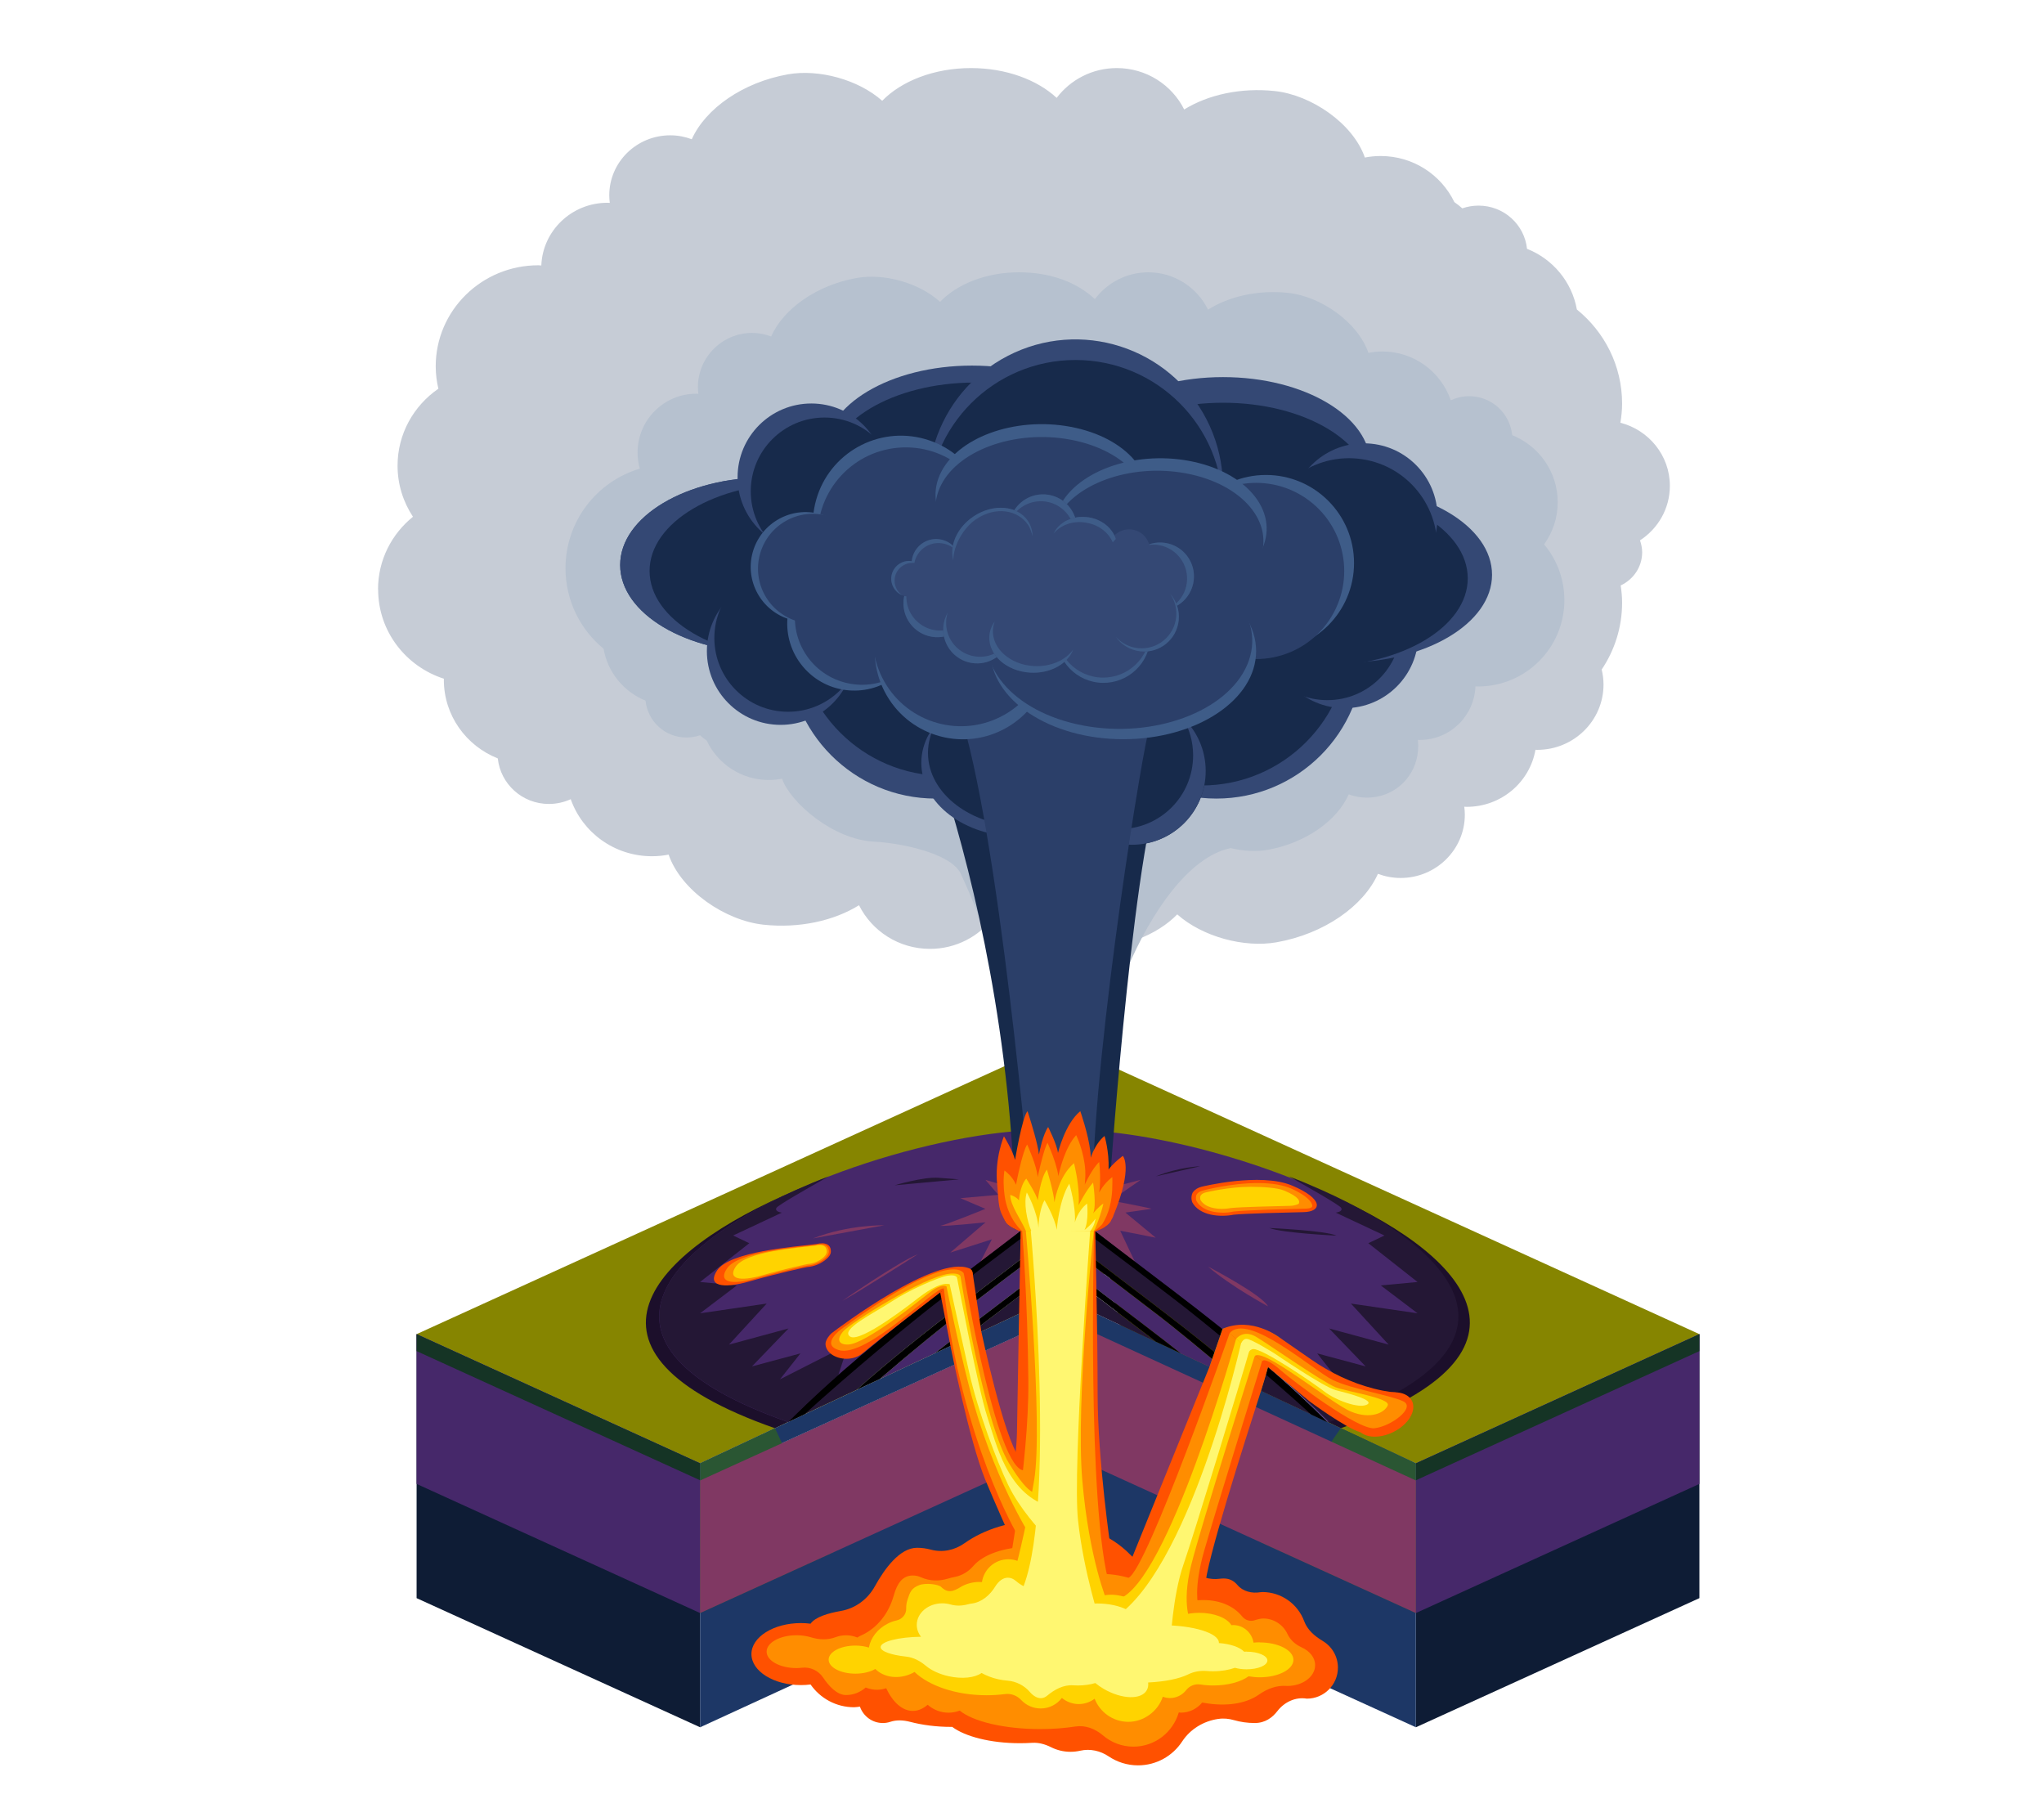 <?xml version="1.0" encoding="UTF-8"?>
<svg id="Layer_2" data-name="Layer 2" xmlns="http://www.w3.org/2000/svg" viewBox="0 0 540 480">
  <defs>
    <style>
      .cls-1 {
        fill: #7d8caa;
      }

      .cls-1, .cls-2, .cls-3, .cls-4, .cls-5, .cls-6, .cls-7, .cls-8, .cls-9, .cls-10, .cls-11, .cls-12, .cls-13, .cls-14, .cls-15, .cls-16, .cls-17, .cls-18, .cls-19, .cls-20, .cls-21, .cls-22, .cls-23 {
        stroke-width: 0px;
      }

      .cls-2 {
        fill: #2b3f69;
      }

      .cls-3 {
        fill: #ff8d00;
      }

      .cls-4 {
        fill: #ff5100;
      }

      .cls-5 {
        fill: #803863;
      }

      .cls-6 {
        fill: #868500;
      }

      .cls-8 {
        fill: #1d3766;
      }

      .cls-9 {
        fill: #46286a;
      }

      .cls-10 {
        fill: none;
      }

      .cls-11 {
        fill: #1c0f2b;
      }

      .cls-12 {
        fill: #fff771;
      }

      .cls-13 {
        fill: #172a4b;
      }

      .cls-14 {
        fill: #3e5c88;
      }

      .cls-15 {
        fill: #153425;
      }

      .cls-16 {
        fill: #344874;
      }

      .cls-17 {
        fill: #241735;
      }

      .cls-18 {
        fill: #2a5633;
      }

      .cls-19 {
        fill: #0e1c35;
      }

      .cls-20 {
        fill: #b6c1cf;
      }

      .cls-21 {
        fill: #00aa74;
      }

      .cls-22 {
        fill: #c6ccd6;
      }

      .cls-23 {
        fill: #ffd300;
      }
    </style>
  </defs>
  <g id="Layer_2-2" data-name="Layer 2">
    <g>
      <g>
        <polygon class="cls-6" points="279.5 275.19 110.06 352.41 184.96 386.53 292.87 335.94 296.14 350.85 374.06 386.53 448.96 352.41 279.5 275.19"/>
        <path class="cls-11" d="M356.36,373.58c-1.78.69-3.55,1.35-5.56,2.04-18.73-18.76-40.51-34.16-61.46-50.35.13-.03.28-.09.41-.13,6.29-2.57,3.73-4.82-.41-6.42-6.29-2.44-13.4-2.44-19.7,0-.88.34-1.66.69-2.32,1.1h-.03c-.38.09-.75.22-1.13.38-4.13,1.6-6.7,3.85-.38,6.42.13.03.25.09.38.13-20.35,15.72-39.49,30.78-57.87,48.82l-.16.06-3.41,1.63c-57.75-20.29-32.63-46.75,5.54-62.85.16-.09.34-.16.5-.22,18.41-7.7,39.77-13,56.3-14.06,1.88-.13,16-.13,17.88,0,49.16,3.1,140.6,43.56,71.4,73.47Z"/>
        <path class="cls-11" d="M202.59,373.58c1.78.69,3.66,1.41,5.67,2.1,18.73-18.76,40.4-34.23,61.35-50.42-.13-.03-.28-.09-.41-.13-6.29-2.57-3.73-4.82.41-6.42,6.29-2.44,13.4-2.44,19.7,0,.88.34,1.66.69,2.32,1.1h.03c.38.09.75.22,1.13.38,4.13,1.6,6.7,3.85.38,6.42-.13.03-.25.09-.38.13,20.35,15.72,39.49,30.78,57.87,48.82l.16.06,3.41,1.63c57.75-20.29,32.63-46.75-5.54-62.85-.16-.09-.34-.16-.5-.22-18.41-7.7-39.77-13-56.3-14.06-1.88-.13-16-.13-17.88,0-49.16,3.1-140.6,43.56-71.4,73.47Z"/>
        <path class="cls-9" d="M356.3,373.55c-1.78.69-3.57,1.35-5.57,2.04-15.56-15.59-33.29-28.56-50.79-42.06-2.47-1.91-4.95-3.82-7.39-5.76-1.1-.81-2.19-1.69-3.26-2.54.13-.03.28-.09.41-.13,2.19-.88,3.29-1.75,3.63-2.54.13-.25.16-.5.13-.75v-.03c-.16-1.19-1.94-2.22-4.16-3.1-6.29-2.44-13.4-2.44-19.7,0-.88.34-1.66.69-2.32,1.1h-.03c-1.06.63-1.75,1.32-1.85,2.07,0,.06,0,.16.03.25,0,.19.06.41.19.63l.03.03c.44.72,1.57,1.5,3.57,2.35.13.03.25.09.38.13-.78.59-1.57,1.22-2.35,1.82-2.72,2.1-5.48,4.2-8.24,6.29-12.75,9.71-25.52,19.42-37.55,29.94-4.54,3.98-8.96,8.08-13.21,12.37-.06-.03-.09-.03-.16-.06-55.74-19.67-33.95-45.06,2.13-61.22.16-.09.34-.16.5-.22,2.66-1.19,5.42-2.35,8.24-3.41,17.25-6.67,36.42-11.15,51.54-12.12,1.88-.13,16-.13,17.88,0,49.95,3.16,143.52,44.87,67.92,74.94Z"/>
        <path class="cls-5" d="M222.51,343.62s14.8-10.27,19.96-12.32c0,0-15.58,9.98-19.96,12.32Z"/>
        <path class="cls-17" d="M236.33,313.09s7.54-2.27,11.63-1.98c4.09.28,5.38.42,5.38.42l-17.01,1.56Z"/>
        <path class="cls-5" d="M214.79,327.12l18.83-3.47s-9.48-.21-18.83,3.47Z"/>
        <path class="cls-5" d="M319.16,334.57s14.15,7.35,15.83,10.49c0,0-9.69-5.17-15.83-10.49Z"/>
        <path class="cls-17" d="M335.32,324.37s14.99.67,17.77,2.02c0,0-14.15-.67-17.77-2.02Z"/>
        <path class="cls-17" d="M305.35,310.73l11.73-2.67s-5.5.17-11.73,2.67Z"/>
        <path class="cls-5" d="M295.95,325.1l3.98,8.42c-2.47-1.91-4.95-3.82-7.39-5.76-1.1-.81-2.19-1.69-3.26-2.54.13-.03.28-.09.41-.13,2.19-.88,3.29-1.75,3.63-2.54.13-.25.16-.5.13-.75v-.03c-.16-1.19-1.94-2.22-4.16-3.1-6.29-2.44-13.4-2.44-19.7,0-.88.34-1.66.69-2.32,1.1h-.03c-1.06.63-1.75,1.32-1.85,2.07,0,.06,0,.16.03.25,0,.19.06.41.19.63l.03.03c.44.72,1.57,1.5,3.57,2.35.13.03.25.09.38.13-.78.59-1.57,1.22-2.35,1.82-2.72,2.1-5.48,4.2-8.24,6.29l3.04-5.98-10.99,3.51,9.31-7.99s-11.1,1.13-12.01.91c1,0,11.99-4.48,11.99-4.48l-6.61-2.82,10.02-.88-3.41-3.95,9.3,2.72,3.16-6.11,6.39,5.2,8.58-6.23.85,7.7,12.74-3.29-7.86,5.45s10.74,2.07,10.74,2.19c-.41.09-6.92,1-6.92,1l8.02,6.64-9.39-1.85Z"/>
        <path class="cls-17" d="M224.12,355.16l-2.66,8.11c-4.54,3.98-8.96,8.08-13.21,12.37-.06-.03-.09-.03-.16-.06-55.74-19.67-33.95-45.06,2.13-61.22.16-.09.34-.16.5-.22,2.66-1.19,5.42-2.35,8.24-3.41-5.76,3.23-13.5,7.67-13.84,8.33-.53,1.03,1.44,1.25,1.44,1.25l-12.87,6.04,4.26,2.04-13,10.24,9.71.91-9.71,7.36,17.6-2.57-9.96,10.84,15.72-4.26-9.65,10.02,12.81-3.44-5.42,6.86,18.07-9.18Z"/>
        <path class="cls-17" d="M335.32,355.16l2.66,8.11c4.54,3.98,8.96,8.08,13.22,12.37.06-.03.09-.03.16-.06,55.74-19.67,33.95-45.06-2.13-61.22-.16-.09-.34-.16-.5-.22-2.66-1.19-5.42-2.35-8.24-3.41,5.76,3.23,13.5,7.67,13.84,8.33.53,1.03-1.44,1.25-1.44,1.25l12.87,6.04-4.26,2.04,13,10.24-9.71.91,9.71,7.36-17.6-2.57,9.96,10.84-15.72-4.26,9.65,10.02-12.81-3.44,5.42,6.86-18.07-9.18Z"/>
        <path class="cls-22" d="M99.9,155.72c0,11.01,7.29,20.32,17.37,23.56,0,.1-.01.2-.01.3,0,9.41,5.9,17.44,14.25,20.75.71,6.74,6.44,12.03,13.5,12.03,2.05,0,4.02-.46,5.75-1.25,0,0,.01,0,.02-.01,3.08,8.77,11.52,15.07,21.47,15.07,1.5,0,2.97-.15,4.39-.43,3.29,9.51,14.93,17.42,25.06,18.51,9.48,1.02,18.65-1.04,25.24-5.14,3.41,6.82,10.51,11.53,18.75,11.53,6.86,0,12.93-3.27,16.75-8.3,5.43,5.03,14.08,8.3,23.85,8.3,10.3,0,19.37-3.62,24.72-9.11,6.72,5.95,17.71,8.87,26.24,7.37,12.52-2.21,22.95-9.53,26.78-18.08,1.87.69,3.88,1.09,5.99,1.09,9.37,0,16.97-7.49,16.97-16.72,0-.71-.06-1.41-.15-2.1.22,0,.44.03.66.03,9.11,0,16.66-6.52,18.15-15.07.15,0,.31.02.46.02,9.68,0,17.52-7.73,17.52-17.26,0-1.36-.18-2.68-.48-3.96,3.4-5.07,5.39-11.13,5.39-17.66,0-1.55-.15-3.06-.37-4.55,3.34-1.56,5.67-4.88,5.67-8.76,0-1.11-.23-2.15-.57-3.15,4.75-3.09,7.89-8.38,7.89-14.4,0-8.01-5.55-14.73-13.07-16.67.27-1.65.45-3.33.45-5.05,0-10.02-4.66-18.96-11.95-24.86-1.3-7.31-6.36-13.33-13.17-16.03-.67-6.4-6.11-11.41-12.81-11.41-1.5,0-2.95.26-4.29.72-.66-.59-1.36-1.14-2.09-1.64-3.46-7.19-10.86-12.18-19.48-12.18-1.43,0-2.82.14-4.17.4-3.13-9.03-14.17-16.53-23.78-17.56-9-.97-17.7.99-23.95,4.87-3.23-6.47-9.98-10.94-17.8-10.94-6.51,0-12.27,3.1-15.89,7.87-5.15-4.77-13.36-7.87-22.63-7.87-9.77,0-18.38,3.43-23.46,8.64-6.38-5.65-16.8-8.42-24.9-6.99-11.88,2.1-21.78,9.05-25.41,17.15-1.77-.66-3.68-1.04-5.69-1.04-8.9,0-16.11,7.1-16.11,15.86,0,.68.06,1.34.14,1.99-.21,0-.42-.03-.63-.03-9.43,0-17.1,7.36-17.46,16.56-.26,0-.52-.05-.79-.05-14.97,0-27.11,11.95-27.11,26.7,0,2.03.26,4,.7,5.91-6.51,4.48-10.78,11.91-10.78,20.33,0,4.98,1.51,9.61,4.07,13.49-5.64,4.55-9.23,11.45-9.23,19.18Z"/>
        <path class="cls-20" d="M413.29,158.5c0,12.62-10.21,22.83-22.83,22.83-.22,0-.44-.03-.66-.03-.31,7.86-6.76,14.15-14.69,14.15-.19,0-.38,0-.53-.03.06.55.09,1.1.09,1.68.02,6.59-4.56,12.22-11.05,13.37-2.64.47-5.07.18-7.3-.65-3.04,6.92-11.37,12.87-21.39,14.66-3.07.53-6.51.34-9.86-.47,0,0,0,.03-.03.03-21.95,4.63-40.01,58.87-31.94,64.41-10.54,14.46-21.47,6.12-20.65-4.05-5.18-20.04-13.11-41.7-18.58-53.53-2.63-5.69-16.63-8.25-22.89-8.55-11.07-.53-22.29-10.53-24.37-16.63-1.13.22-2.32.34-3.51.34-7.26,0-13.5-4.26-16.41-10.43-.63-.41-1.19-.88-1.75-1.38-1.13.38-2.35.59-3.6.59-5.67,0-10.24-4.29-10.8-9.74-5.73-2.32-9.99-7.45-11.09-13.72-6.14-5.04-10.05-12.68-10.05-21.26,0-12.43,8.27-22.92,19.63-26.3-.38-1.35-.59-2.79-.59-4.26,0-8.58,6.95-15.53,15.5-15.53.19,0,.38.03.56.03-.06-.59-.12-1.19-.12-1.78,0-7.89,6.42-14.31,14.31-14.31,1.78,0,3.48.34,5.04.94,3.23-7.3,11.99-13.56,22.55-15.44,7.17-1.32,16.44,1.19,22.08,6.29,4.51-4.7,12.15-7.8,20.82-7.8s15.5,2.79,20.07,7.08c3.23-4.29,8.33-7.08,14.12-7.08,6.92,0,12.9,4.01,15.78,9.86,5.54-3.51,13.28-5.29,21.26-4.42,8.52.94,18.32,7.7,21.11,15.85,1.19-.25,2.41-.38,3.7-.38,8.36,0,15.47,5.39,18.07,12.9,0,0,.03,0,.03-.03,1.44-.66,3.1-1.06,4.82-1.06,5.95,0,10.77,4.51,11.37,10.3,7.05,2.82,12.02,9.68,12.02,17.72,0,4.16-1.35,7.99-3.6,11.12,3.35,3.98,5.35,9.11,5.35,14.69Z"/>
        <path class="cls-13" d="M308.1,202.41c-8.24,15.53-14.56,105.56-14.97,111.26-1.22.5-2.72.94-4.51,1.28-2.04.41-4.48.66-7.33.66-1.19,0-5.29-.56-9.18-1.47-1.47-.38-2.91-.78-4.16-1.22-2-46.44-12.12-86.09-19.95-109.95-1.97-6.08-.38-13.43,3.19-21.01,1.72-3.7,3.91-7.42,6.36-11.12,13-19.6,33.54-37.8,33.54-37.8,0,0,25.55,53.3,17,69.36Z"/>
        <circle class="cls-16" cx="247.16" cy="171.99" r="38.95"/>
        <circle class="cls-13" cx="249.52" cy="165.98" r="38.95"/>
        <circle class="cls-16" cx="321.35" cy="171.99" r="38.95"/>
        <circle class="cls-13" cx="317.46" cy="168.53" r="38.95"/>
        <path class="cls-16" d="M374.71,167.58c0,10.76-8.72,19.48-19.48,19.48s-19.48-8.72-19.48-19.48,8.72-19.48,19.48-19.48,19.48,8.72,19.48,19.48Z"/>
        <path class="cls-13" d="M370.16,165.46c0,10.76-8.72,19.48-19.48,19.48s-19.48-8.72-19.48-19.48,8.72-19.48,19.48-19.48,19.48,8.72,19.48,19.48Z"/>
        <path class="cls-13" d="M318.53,203.66c0,10.76-8.72,19.48-19.48,19.48s-33.98-17.73-33.98-28.49,23.22-10.46,33.98-10.46,19.48,8.72,19.48,19.48Z"/>
        <path class="cls-16" d="M318.53,203.66c0,10.74-8.71,19.48-19.48,19.48-7.08,0-13.28-3.79-16.69-9.46,3.48,3.32,8.17,5.32,13.37,5.32,10.77,0,19.48-8.71,19.48-19.48,0-3.66-1.03-7.14-2.82-10.05,3.79,3.54,6.14,8.58,6.14,14.19Z"/>
        <path class="cls-16" d="M294.66,201.5c0,10.76-11.47,19.48-25.63,19.48s-25.63-8.72-25.63-19.48,11.47-19.48,25.63-19.48,25.63,8.72,25.63,19.48Z"/>
        <path class="cls-13" d="M296.42,198.88c0,10.76-11.47,19.48-25.63,19.48s-25.63-8.72-25.63-19.48,11.47-19.48,25.63-19.48,25.63,8.72,25.63,19.48Z"/>
        <ellipse class="cls-16" cx="202.79" cy="149.25" rx="38.95" ry="23.19"/>
        <ellipse class="cls-16" cx="202.79" cy="149.25" rx="38.95" ry="23.19"/>
        <ellipse class="cls-13" cx="210.56" cy="150.81" rx="38.95" ry="23.19"/>
        <ellipse class="cls-16" cx="323.11" cy="122.8" rx="38.95" ry="23.19"/>
        <ellipse class="cls-13" cx="323.11" cy="129.57" rx="38.95" ry="23.19"/>
        <ellipse class="cls-16" cx="355.23" cy="151.82" rx="38.95" ry="23.19"/>
        <ellipse class="cls-13" cx="348.81" cy="152.76" rx="38.95" ry="23.19"/>
        <ellipse class="cls-16" cx="256.78" cy="119.76" rx="38.95" ry="23.19"/>
        <ellipse class="cls-13" cx="251.77" cy="128.63" rx="38.95" ry="23.19"/>
        <path class="cls-16" d="M379.78,136.58c0,10.76-8.72,19.48-19.48,19.48s-19.48-8.72-19.48-19.48,8.72-19.48,19.48-19.48,19.48,8.72,19.48,19.48Z"/>
        <circle class="cls-13" cx="356.42" cy="144.31" r="23.27" transform="translate(159.9 474.83) rotate(-81.31)"/>
        <ellipse class="cls-13" cx="257.52" cy="124.24" rx="38.95" ry="23.19"/>
        <path class="cls-16" d="M225.71,171.99c0,10.76-8.72,19.48-19.48,19.48s-19.48-8.72-19.48-19.48,8.72-19.48,19.48-19.48,19.48,8.72,19.48,19.48Z"/>
        <path class="cls-13" d="M227.68,168.53c0,10.76-8.72,19.48-19.48,19.48s-19.48-8.72-19.48-19.48,8.72-19.48,19.48-19.48,19.48,8.72,19.48,19.48Z"/>
        <circle class="cls-16" cx="284.12" cy="128.63" r="38.95" transform="translate(-27.35 144.56) rotate(-27.29)"/>
        <circle class="cls-13" cx="284.12" cy="134.04" r="38.95"/>
        <path class="cls-16" d="M233.82,126.06c0,10.76-8.72,19.48-19.48,19.48s-19.48-8.72-19.48-19.48,8.72-19.48,19.48-19.48,19.48,8.72,19.48,19.48Z"/>
        <path class="cls-13" d="M237.3,129.77c0,10.76-8.72,19.48-19.48,19.48s-19.48-8.72-19.48-19.48,8.72-19.48,19.48-19.48,19.48,8.72,19.48,19.48Z"/>
        <circle class="cls-14" cx="334.45" cy="148.73" r="23.27"/>
        <circle class="cls-2" cx="331.85" cy="150.81" r="23.27" transform="translate(12.68 326.87) rotate(-53.32)"/>
        <path class="cls-14" d="M244.37,115.97c12.36,3.51,19.53,16.38,16.02,28.74-3.51,12.36-16.38,19.53-28.74,16.02-12.36-3.51-19.53-16.38-16.02-28.74,3.51-12.36,16.38-19.53,28.74-16.02Z"/>
        <circle class="cls-2" cx="239.31" cy="141.42" r="23.27" transform="translate(-11.26 21.07) rotate(-4.92)"/>
        <path class="cls-2" d="M306.32,180.89l-2.51,10.9c-1.32,1.72-14.66,83.17-15.19,123.16-2.04.41-4.48.66-7.33.66-1.19,0-5.29-.56-9.18-1.47-1.06-11.84-9.86-108.73-20.89-132.12,0-.03-.03-.03-.03-.06-3.41-7.3-.06-10.4,6.36-11.12,15.44-1.82,48.76,10.05,48.76,10.05Z"/>
        <path class="cls-14" d="M282.89,112.75c14.91,2.81,23.56,13.1,19.32,22.98-4.23,9.88-19.75,15.62-34.66,12.81s-23.56-13.1-19.32-22.98c4.23-9.88,19.75-15.62,34.66-12.81Z"/>
        <path class="cls-2" d="M282.89,116.15c14.91,2.81,23.56,13.1,19.32,22.98s-19.75,15.62-34.66,12.81c-14.91-2.81-23.56-13.1-19.32-22.98,4.23-9.88,19.75-15.62,34.66-12.81Z"/>
        <path class="cls-14" d="M314.24,121.76c14.91,2.81,23.56,13.1,19.32,22.98-4.23,9.88-19.75,15.62-34.66,12.81s-23.56-13.1-19.32-22.98c4.23-9.88,19.75-15.62,34.66-12.81Z"/>
        <path class="cls-2" d="M313.39,125.05c14.91,2.81,23.56,13.1,19.32,22.98-4.23,9.88-19.75,15.62-34.66,12.81-14.91-2.81-23.56-13.1-19.32-22.98,4.23-9.88,19.75-15.62,34.66-12.81Z"/>
        <path class="cls-14" d="M216.77,135.82c7.69,2.19,12.16,10.19,9.97,17.89-2.19,7.69-10.19,12.16-17.89,9.97-7.69-2.19-12.16-10.19-9.97-17.89,2.19-7.69,10.19-12.16,17.89-9.97Z"/>
        <circle class="cls-14" cx="225.71" cy="164.69" r="17.73" transform="translate(-51.67 198.32) rotate(-43.03)"/>
        <circle class="cls-2" cx="227.73" cy="163.17" r="17.73" transform="translate(-51.99 147.6) rotate(-32.44)"/>
        <path class="cls-2" d="M218.7,136.28c7.69,2.19,12.16,10.19,9.97,17.89-2.19,7.69-10.19,12.16-17.89,9.97-7.69-2.19-12.16-10.19-9.97-17.89s10.19-12.16,17.89-9.97Z"/>
        <circle class="cls-14" cx="254.38" cy="171.99" r="23.27" transform="translate(-51.95 150.79) rotate(-30.1)"/>
        <circle class="cls-2" cx="253.87" cy="168.53" r="23.27" transform="translate(-50.04 146.41) rotate(-29.41)"/>
        <ellipse class="cls-14" cx="296.76" cy="171.99" rx="35.09" ry="23.27"/>
        <path class="cls-2" d="M305.32,146.88c18.64,3.51,29.46,16.38,24.17,28.74-5.3,12.36-24.7,19.53-43.34,16.02-18.64-3.51-29.46-16.38-24.17-28.74,5.3-12.36,24.7-19.53,43.34-16.02Z"/>
        <g>
          <path class="cls-16" d="M248.14,150.43c4.93.29,8.7,4.52,8.42,9.45-.29,4.93-4.52,8.7-9.45,8.42-4.93-.29-8.7-4.52-8.42-9.45.29-4.93,4.52-8.7,9.45-8.42Z"/>
          <path class="cls-14" d="M247.88,166.55c3.5.2,6.64-1.63,8.28-4.48-1.21,3.81-4.87,6.47-9.05,6.23-4.93-.29-8.7-4.52-8.42-9.46.08-1.44.5-2.79,1.18-3.96-.22.7-.37,1.44-.41,2.22-.29,4.93,3.48,9.16,8.42,9.45Z"/>
          <path class="cls-16" d="M275.96,148.47c-4.94.23-9.13-3.58-9.36-8.52-.23-4.94,3.58-9.13,8.52-9.36,4.94-.23,9.13,3.58,9.36,8.52.23,4.94-3.58,9.13-8.52,9.36Z"/>
          <path class="cls-14" d="M274.54,132.41c-3.5.17-6.44,2.32-7.76,5.32.8-3.92,4.17-6.94,8.35-7.14,4.94-.23,9.13,3.58,9.36,8.52.07,1.44-.21,2.82-.76,4.06.15-.72.21-1.47.18-2.25-.23-4.94-4.42-8.75-9.36-8.52Z"/>
          <path class="cls-16" d="M299.37,157.69c-3-3.93-2.26-9.54,1.67-12.55,3.93-3,9.54-2.26,12.55,1.67,3,3.93,2.26,9.54-1.67,12.55-3.93,3-9.54,2.26-12.55-1.67Z"/>
          <path class="cls-14" d="M311.76,147.37c-2.13-2.78-5.57-3.97-8.79-3.35,3.67-1.57,8.08-.53,10.62,2.79,3,3.93,2.25,9.54-1.67,12.55-1.15.88-2.44,1.44-3.77,1.69.68-.29,1.33-.66,1.95-1.13,3.93-3,4.67-8.62,1.67-12.54Z"/>
          <path class="cls-14" d="M279.21,166.5c.82-6.8,6.99-11.65,13.79-10.84,6.8.82,11.65,6.99,10.84,13.79-.82,6.8-6.99,11.65-13.79,10.84s-11.65-6.99-10.84-13.79Z"/>
          <path class="cls-16" d="M279.14,165.1c.82-6.8,6.81-18.4,13.61-17.58s11.83,13.74,11.02,20.54c-.82,6.8-6.99,11.65-13.79,10.84s-11.65-6.99-10.84-13.79Z"/>
          <path class="cls-16" d="M301.38,172.06c-5.04-.5-8.73-4.98-8.23-10.03.5-5.04,4.98-8.73,10.03-8.23,5.04.5,8.73,4.98,8.23,10.03-.5,5.04-4.98,8.73-10.03,8.23Z"/>
          <path class="cls-14" d="M301.37,172.06c-2.79-.27-5.16-1.77-6.63-3.9,1.48,1.68,3.57,2.81,5.97,3.05,5.04.5,9.53-3.19,10.02-8.23.22-2.27-.4-4.42-1.61-6.15,1.65,1.85,2.54,4.35,2.28,7-.5,5.04-4.98,8.73-10.03,8.23Z"/>
          <path class="cls-16" d="M240.88,148.1c.43-3.55,3.65-6.09,7.21-5.66,3.55.43,6.09,3.65,5.66,7.21-.43,3.55-3.65,6.09-7.21,5.66-3.55-.43-6.09-3.65-5.66-7.21Z"/>
          <path class="cls-16" d="M248.06,155.73c-.4,2.57-6.05,2.21-8.62,1.81-2.57-.4-4.33-2.82-3.93-5.39.4-2.57,2.82-4.33,5.39-3.93,2.57.4,7.56,4.94,7.16,7.51Z"/>
          <path class="cls-14" d="M235.51,152.16c.41-2.56,2.8-4.32,5.36-3.93l.02-.13c.43-3.55,3.65-6.1,7.2-5.67,2.31.28,4.19,1.73,5.09,3.69-1.02-1.41-2.61-2.41-4.47-2.63-3.31-.4-6.34,1.76-7.08,4.92-.03.1-.04.2-.06.29-.25-.03-.48-.03-.72-.01-2.19.09-4.1,1.71-4.46,3.96-.28,1.83.51,3.56,1.93,4.57-1.94-.82-3.14-2.88-2.81-5.05Z"/>
          <path class="cls-16" d="M300.85,150.2c-2.69,1.41-6.02.37-7.43-2.32-1.41-2.69-.37-6.02,2.32-7.43,2.69-1.41,6.02-.37,7.43,2.32s.37,6.02-2.32,7.43Z"/>
          <path class="cls-16" d="M267.14,151.3c-5.18,3.45-11.6,2.9-14.34-1.21-2.74-4.12-.75-10.25,4.43-13.69,5.18-3.45,11.6-2.9,14.34,1.21,2.74,4.12.75,10.25-4.43,13.69Z"/>
          <path class="cls-14" d="M257.93,137.11c-3.67,2.44-6.16,7.48-6.07,10.94-1.11-3.91.98-8.74,5.37-11.66,5.18-3.45,11.6-2.9,14.34,1.22.8,1.2,1.2,2.58,1.23,4.01-.2-.72-.68-2.22-1.11-2.86-2.74-4.12-8.58-5.1-13.76-1.65Z"/>
          <path class="cls-16" d="M258.65,157.35c4.93.29,8.7,4.52,8.42,9.45-.29,4.93-4.52,8.7-9.45,8.42-4.93-.29-8.7-4.52-8.42-9.45.29-4.93,4.52-8.7,9.45-8.42Z"/>
          <path class="cls-14" d="M258.39,173.47c3.5.2,6.64-1.63,8.28-4.48-1.21,3.81-4.87,6.47-9.05,6.23-4.93-.29-8.7-4.52-8.42-9.46.08-1.44.5-2.79,1.18-3.96-.22.7-.37,1.44-.41,2.22-.29,4.93,3.48,9.16,8.42,9.45Z"/>
          <path class="cls-16" d="M285.26,151.54c3.39.52,6.58-.72,8.36-2.97.27-.55.44-1.13.55-1.77.17-1.14-1.26-2.72-.35-3.29.26-.42.6-.81.97-1.14-.09-.32-.22-.63-.37-.92-.19-.4-.42-.8-.69-1.18-1.33-1.84-3.52-3.22-6.16-3.63-.42-.06-.82-.1-1.22-.1-.25-.02-.48-.01-.72,0-.34,0-.68.04-1.01.08-.25.04-.51.09-.75.14-.23.05-.45.11-.68.18-.84.25-1.63.61-2.31,1.08-.18.13-.34.25-.5.38-.6.46-1.1,1-1.51,1.61-.13.19-.25.39-.36.59-.06.11-.11.21-.16.32t-.02.03c-.26.57-.45,1.18-.55,1.81-.64,4.11,2.71,8.05,7.49,8.78Z"/>
          <path class="cls-14" d="M278.35,140.92c.04-.11.1-.21.16-.32.11-.19.24-.4.36-.59.41-.61.91-1.15,1.51-1.61.16-.13.32-.25.5-.38.69-.47,1.48-.83,2.31-1.08.23-.08.46-.14.68-.18.24-.06.5-.1.75-.14.33-.05.67-.08,1.01-.08.24-.02.47-.02.72,0,.4,0,.8.04,1.22.1,2.63.4,4.83,1.78,6.16,3.63.28.38.51.78.69,1.18.15.3.28.61.37.92-.38.34-.81.9-.81.9,0,0-1.55-4.39-7.29-5.25-3.37-.5-6.53.7-8.33,2.9Z"/>
          <path class="cls-16" d="M273.21,159.8c6.25.36,11.09,4.65,10.8,9.59-.29,4.93-5.59,8.64-11.84,8.28-6.25-.36-11.09-4.66-10.8-9.59.29-4.93,5.59-8.64,11.84-8.28Z"/>
          <path class="cls-14" d="M273.12,175.93c4.43.26,8.39-1.53,10.41-4.35-1.47,3.8-6.07,6.4-11.36,6.09-6.25-.36-11.09-4.66-10.8-9.59.08-1.44.59-2.78,1.44-3.94-.27.7-.44,1.44-.49,2.21-.29,4.93,4.55,9.23,10.8,9.59Z"/>
          <polygon class="cls-16" points="295.24 154.75 279.31 143.59 258.68 144.61 248.32 150.94 245.63 160.43 257.84 163.53 273.89 162.98 281.38 165.52 295.24 154.75"/>
        </g>
        <g>
          <polygon class="cls-19" points="448.96 352.41 448.96 422.14 374.06 456.25 374.06 386.53 448.96 352.41"/>
          <polygon class="cls-19" points="110.06 352.41 110.06 422.14 184.96 456.25 184.96 386.53 110.06 352.41"/>
          <polygon class="cls-9" points="448.96 352.41 448.96 391.97 374.06 426.08 374.06 386.53 448.96 352.41"/>
          <polygon class="cls-9" points="110.06 352.41 110.06 391.97 184.96 426.08 184.96 386.53 110.06 352.41"/>
          <polygon class="cls-15" points="110.06 352.41 110.06 356.89 184.96 391.01 184.96 386.53 110.06 352.41"/>
          <polygon class="cls-15" points="448.96 352.41 448.96 356.89 374.06 391.01 374.06 386.53 448.96 352.41"/>
          <polygon class="cls-8" points="269.66 352.52 269.66 417.29 184.95 456.26 184.95 391.03 269.66 352.52"/>
          <polygon class="cls-8" points="269.66 346.82 269.66 352.52 184.95 391.03 184.95 386.52 269.66 346.82"/>
          <polygon class="cls-18" points="204.74 377.25 220.12 410.06 184.96 426.08 184.96 386.53 204.74 377.25"/>
          <polygon class="cls-5" points="269.66 352.52 269.66 387.5 184.95 426.08 184.96 391.06 269.66 352.52"/>
          <polygon class="cls-8" points="289.34 346.89 289.34 417.67 374.06 456.25 374.06 386.53 289.34 346.89"/>
          <polygon class="cls-18" points="354.22 377.25 333.16 407.45 374.06 426.08 374.06 386.53 354.22 377.25"/>
          <polygon class="cls-5" points="289.34 352.16 289.34 387.49 374.06 426.08 374.06 391.06 289.34 352.16"/>
        </g>
        <g>
          <path class="cls-9" d="M269.65,334.66v5.42c-1.57,1.22-3.16,2.41-4.73,3.6-2.69,2.07-5.42,4.13-8.14,6.2-3.26,2.47-6.48,4.98-9.71,7.52l-14.66,6.86c8.36-7.17,16.82-14.09,22.42-18.32,1.53-1.19,3.1-2.35,4.63-3.54l3.48-2.66,1.63-1.25c1.22-.91,3.07-2.32,5.07-3.82Z"/>
          <path class="cls-17" d="M269.65,325.17v7.48c-2.54,1.94-5.07,3.88-7.64,5.82-2.69,2.07-5.42,4.13-8.14,6.2-9.46,7.2-18.73,14.59-27.59,22.45l-17.97,8.42c12.43-12.43,26.05-23.49,40.05-34.16,2.72-2.07,5.45-4.13,8.14-6.2,4.42-3.35,8.8-6.67,13.15-10.02Z"/>
          <path class="cls-1" d="M269.65,332.66v2c-2,1.5-3.85,2.91-5.07,3.82l-1.63,1.25-3.48,2.66c-1.53,1.19-3.1,2.35-4.63,3.54-5.61,4.23-14.06,11.15-22.42,18.32,0,0-.03,0-.03.03l-6.11,2.85c8.86-7.86,18.13-15.25,27.59-22.45,2.72-2.07,5.45-4.13,8.14-6.2,2.57-1.94,5.1-3.88,7.64-5.82Z"/>
          <path class="cls-17" d="M269.65,342.05v4.76l-16,7.52c1.47-1.19,2.85-2.25,4.1-3.19,1.53-1.19,3.1-2.35,4.63-3.54l3.48-2.66,1.63-1.25c.59-.44,1.32-1,2.16-1.63Z"/>
          <path class="cls-1" d="M269.65,340.08v1.97c-.85.63-1.57,1.19-2.16,1.63l-1.63,1.25-3.48,2.66c-1.53,1.19-3.1,2.35-4.63,3.54-1.25.94-2.63,2-4.1,3.19l-6.58,3.07c3.23-2.54,6.45-5.04,9.71-7.52,2.72-2.07,5.45-4.13,8.14-6.2,1.57-1.19,3.16-2.38,4.73-3.6Z"/>
          <path class="cls-1" d="M350.81,375.62l-17.65-8.28c.82-2.83,1.62-5.6,1.88-6.41,5.47,4.68,10.69,9.62,15.76,14.69Z"/>
        </g>
        <g>
          <path class="cls-4" d="M294.15,321.14c-.07.35-.68,1.29-.65,1.33-.22.5-.27.38-.64.85-.22.25-.53.47-.91.72-.03.09-.85.56-1.35.75-.06,0-.17.09-.24.12-.31.13-.65.23-1.02.36-.06,0-.05.16-.12.19-.16.06-.31-.1-.5-.04.03-.06.03-.09.06-.16h-19.13s-.09-.03-.19-.06c-.06-.03-.13-.06-.19-.06-.38-.16-.75-.31-1.06-.5-.56-.25-1.03-.53-1.41-.78-.38-.41-.7-.24-1.34-1.47,0-.03-.94-1.94-.94-1.94-.85-2.1-.75-4.48-1.07-7.52-.75-6.92,1.78-12.78,1.78-12.78,0,0,2.29,3.7,2.94,6.23,0,0,1.85-11.27,3.29-12.87,0,0,1.69,5.07,2.57,8.96.22.94.38,1.82.44,2.5,0,0,.31-1.57.78-3.32.44-1.47,1.03-3.1,1.66-3.95,0,0,2.29,4.48,2.6,6.83,0,0,1.82-7.67,5.89-11.02,0,0,2.13,6.01,2.66,10.68.06.56.09,1.1.09,1.63,0,0,.19-.59.56-1.47.59-1.28,1.63-3.13,3.1-4.29,0,0,1.25,4.1,1.06,8.8v.09s.06-.09.19-.28c.06-.03.09-.09.13-.16.5-.59,1.57-1.78,3.44-3.19,0,0,2.85,2.86-2.5,15.83Z"/>
          <path class="cls-3" d="M293.83,314.12v.19c-.13,2.69-.77,6.15-2.63,9.05-.84.99-2.28,2.07-2.47,2.07.03-.06.03-.09.06-.16h-18.7s-3.89-3.24-4.7-9.55c-.26-2.04-.38-4.26-.03-6.54,0,0,.56.38,1.25,1.1.03.03.06.03.09.06.56.63,1.25,1.5,1.72,2.6,0,0,.97-5.23,2.07-8.55.28-.88.56-1.6.88-2.07,0,0,.66,1.47,1.35,3.32.66,1.72,1.32,3.82,1.41,5.29,0,0,1-4.7,1.97-7.55.22-.63.44-1.16.63-1.53,0,0,1.22,2.66,2.07,5.39.38,1.22.69,2.44.81,3.44,0,0,.41-2.25,1.41-4.89,0,0-.03,0,0-.03.75-2.04,1.82-4.29,3.29-5.92,0,0,2.1,4.23,2.41,9.36.03.91.03,1.85-.06,2.79,0,.31-.06.63-.09.94,0,0,1.5-3.29,3.1-5.2.22-.31.47-.56.72-.78,0,0,.34,2.76.22,5.42,0,0,.03.03,0,.06,0,.91-.09,1.78-.22,2.57,0,0,1.16-2.29,3.19-3.85.09-.06.19-.16.28-.22,0,0,.06,1.28-.03,3.19Z"/>
          <path class="cls-23" d="M291.49,317.93c-.33,1.85-2.31,7.58-2.76,7.48.03-.06-.68.37-.65.31l-16.69-.45s-.26-.07-.35-.1c-1.25-2.97-4.17-6.8-4.14-9.53,0,0,1.44.34,2.29,1.41,0,0,.25-3.82,1.94-5.73,0,0,2.54,3.91,3.04,5.73,0,0,.69-5.82,2.41-8.11,0,0,1.78,5.82,2,8.64,0,0,.69-5.04,3.63-8.74.44-.56.97-1.1,1.53-1.6,0,0,.09.41.25,1.07.44,1.97,1.25,6.36.97,10.02,0,0,1.94-3.88,3.82-5.95,0,0,.97,6.17,0,8.14,0,0,1.35-1.69,2.69-2.6Z"/>
        </g>
        <path class="cls-7" d="M256.5,335.19c-2.69,2.07-5.42,4.13-8.14,6.2-14,10.68-27.62,21.73-40.05,34.16l4.26-2c11.49-10.46,27.81-24.11,36.76-30.91,1.53-1.19,3.1-2.35,4.63-3.54l3.48-2.66,1.63-1.25c2.35-1.78,7.17-5.39,10.58-7.99v-2.04c-4.35,3.35-8.74,6.67-13.15,10.02Z"/>
        <path class="cls-7" d="M262.01,338.48c-2.69,2.07-5.42,4.13-8.14,6.2-9.46,7.2-18.73,14.59-27.59,22.45l6.11-2.85s.03-.03.03-.03c8.36-7.17,16.82-14.09,22.42-18.32,1.53-1.19,3.1-2.35,4.63-3.54l3.48-2.66,1.63-1.25c1.22-.91,3.07-2.32,5.07-3.82v-2c-2.54,1.94-5.07,3.88-7.64,5.82Z"/>
        <path class="cls-7" d="M264.92,343.68c-2.69,2.07-5.42,4.13-8.14,6.2-3.26,2.47-6.48,4.98-9.71,7.52l6.58-3.07c1.47-1.19,2.85-2.25,4.1-3.19,1.53-1.19,3.1-2.35,4.63-3.54l3.48-2.66,1.63-1.25c.59-.44,1.32-1,2.16-1.63v-1.97c-1.57,1.22-3.16,2.41-4.73,3.6Z"/>
        <path class="cls-9" d="M289.34,334.75v5.42c1.57,1.22,3.16,2.41,4.73,3.6,2.69,2.07,5.42,4.13,8.14,6.2,3.26,2.47,6.48,4.98,9.71,7.52l14.66,6.86c-8.36-7.17-16.82-14.09-22.42-18.32-1.53-1.19-3.1-2.35-4.63-3.54l-3.48-2.66-1.63-1.25c-1.22-.91-3.07-2.32-5.07-3.82Z"/>
        <path class="cls-17" d="M289.34,325.26v7.48c2.54,1.94,5.07,3.88,7.64,5.82,2.69,2.07,5.42,4.13,8.14,6.2,9.46,7.2,18.73,14.59,27.59,22.45l17.97,8.42c-12.43-12.43-26.05-23.49-40.05-34.16-2.72-2.07-5.45-4.13-8.14-6.2-4.42-3.35-8.8-6.67-13.15-10.02Z"/>
        <path class="cls-17" d="M289.34,342.14v4.76l16,7.52c-1.47-1.19-2.85-2.25-4.1-3.19-1.53-1.19-3.1-2.35-4.63-3.54l-3.48-2.66-1.63-1.25c-.59-.44-1.32-1-2.16-1.63Z"/>
        <path class="cls-7" d="M289.34,325.26v2.04c3.41,2.6,8.24,6.2,10.58,7.99l1.63,1.25,3.48,2.66c1.53,1.19,3.1,2.35,4.63,3.54,8.96,6.8,25.27,20.45,36.76,30.91l4.26,2c-12.43-12.43-26.05-23.49-40.05-34.16-2.72-2.07-5.45-4.13-8.14-6.2-4.42-3.35-8.8-6.67-13.15-10.02Z"/>
        <path class="cls-7" d="M289.34,332.74v2c2,1.5,3.85,2.91,5.07,3.82l1.63,1.25,3.48,2.66c1.53,1.19,3.1,2.35,4.63,3.54,5.61,4.23,14.06,11.15,22.42,18.32,0,0,.03,0,.03.03l6.11,2.85c-8.86-7.86-18.13-15.25-27.59-22.45-2.72-2.07-5.45-4.13-8.14-6.2-2.57-1.94-5.1-3.88-7.64-5.82Z"/>
        <path class="cls-7" d="M289.34,340.16v1.97c.85.63,1.57,1.19,2.16,1.63l1.63,1.25,3.48,2.66c1.53,1.19,3.1,2.35,4.63,3.54,1.25.94,2.63,2,4.1,3.19l6.58,3.07c-3.23-2.54-6.45-5.04-9.71-7.52-2.72-2.07-5.45-4.13-8.14-6.2-1.57-1.19-3.16-2.38-4.73-3.6Z"/>
        <path class="cls-21" d="M334.99,361.1h0c-.26.82-1.01,3.42-1.83,6.24l-13.59-6.41c1.29-3.78,2.9-8.37,3.43-9.93.03-.05-.03.05,0,0,4.7-1.72,10.43-.63,14.58,1.98,3.78,2.35,1.35,7.78-2.59,8.12Z"/>
        <path class="cls-4" d="M349.41,433.42c-2.11-1.24-4.01-2.9-4.86-5.19-1.66-4.49-5.98-7.7-11.05-7.7-.16,0-.34.02-.55.05-2.21.36-4.55-.18-6.01-1.88-.89-1.04-1.99-1.75-3.64-1.75-.37,0-.73.03-1.08.07-2.58.35-5.16-.5-7.36-1.87-1.81-1.13-3.94-1.78-6.22-1.78-.56,0-1.12.04-1.66.12-3.15.45-6.22-.61-8.44-2.89-5.25-5.4-13.86-8.93-23.61-8.93-7.83,0-14.92,2.28-20.13,5.97-2.6,1.85-5.83,2.52-8.91,1.68-1.15-.31-2.36-.48-3.62-.48-4.59,0-8.62,5.61-11.15,10.19-1.88,3.4-5.15,5.84-8.99,6.5-3.22.56-6.73,1.56-7.99,3.36-.82-.1-1.67-.16-2.54-.16-7.22,0-13.08,3.67-13.08,8.19s5.86,8.19,13.08,8.19c.87,0,1.72-.06,2.54-.16,2.54,3.63,6.73,6.01,11.5,6.01.53,0,1.03-.1,1.54-.16.88,2.51,3.24,4.33,6.06,4.33.69,0,1.35-.11,1.97-.32,1.68-.56,3.49-.44,5.2,0,3.29.86,6.97,1.34,10.85,1.34.1,0,.2,0,.3,0,3.43,2.56,10.15,4.31,17.89,4.31,1.11,0,2.19-.04,3.25-.1,1.72-.11,3.39.37,4.94,1.14,1.55.78,3.3,1.23,5.16,1.23.89,0,1.76-.1,2.6-.29,2.58-.59,5.3.02,7.49,1.5,2.22,1.49,4.88,2.37,7.75,2.37,4.9,0,9.19-2.51,11.68-6.32,2.14-3.26,5.64-5.37,9.49-5.94h.06c1.39-.22,2.8-.07,4.15.32,1.66.48,3.52.76,5.47.76,2.77,0,4.68-1.47,5.96-3.13,1.84-2.39,4.74-3.79,7.72-3.32.05,0,.08.01.1.01,4.52,0,8.19-3.67,8.19-8.19,0-3.01-1.63-5.65-4.06-7.07Z"/>
        <path class="cls-3" d="M343.88,435.14c-1.64-.73-3-1.93-3.76-3.56-1.13-2.4-3.56-4.06-6.39-4.06-.61,0-1.47.2-2.3.47-1.21.39-2.48-.04-3.28-1.03-1.98-2.45-5.44-4.31-10.22-4.31-1.12,0-2.21.09-3.24.25-2.54.39-5.13-.07-7.19-1.6-1.85-1.37-4.06-2.61-6.55-3.59-3-1.18-5.96-1.8-8.61-1.93-2.32-.11-4.5-1.04-6.15-2.67-2.72-2.68-8.07-4.51-14.28-4.51-6.57,0-12.18,2.05-14.72,4.99-1.3,1.51-2.98,2.57-4.94,2.95-.65.12-1.27.28-1.87.46-2.34.71-4.81.64-7.04-.36-.7-.32-1.43-.48-2.18-.48-2.68,0-4.13,2-5.05,5.3-1.29,4.64-4.32,8.66-8.73,10.59-.37.16-.67.33-.87.5-.93-.38-1.94-.6-3-.6-.97,0-1.89.18-2.75.5-2.09.79-4.36.7-6.5.04-1.13-.35-2.44-.55-3.83-.55-4.36,0-7.9,1.94-7.9,4.34s3.54,4.34,7.9,4.34c.45,0,.95-.04,1.46-.1,2.18-.25,4.34.76,5.56,2.59,1.45,2.17,3.63,4.63,6.06,4.63,2,0,3.8-.77,5.2-1.99.93.38,1.94.6,3,.6.84,0,1.64-.17,2.41-.41,1.73,3.67,4.24,5.99,7.04,5.99,1.4,0,2.72-.59,3.91-1.62,1.49,1.29,3.41,2.09,5.54,2.09,1.04,0,2.02-.21,2.94-.55,3.46,2.86,11.67,4.88,21.26,4.88,3.31,0,6.45-.24,9.29-.68,2.66-.41,5.24.6,7.29,2.35,2.17,1.85,4.97,2.97,8.05,2.97,5.7,0,10.46-3.83,11.98-9.04.19.01.37.06.56.06,2.27,0,4.27-1.05,5.62-2.67.55.1,1.1.19,1.66.27,5.91.79,10.4-.31,13.36-2.39,2.14-1.5,4.63-2.47,7.24-2.27.08,0,.16.01.23.01,4.06,0,7.35-2.46,7.35-5.5,0-2-1.44-3.75-3.59-4.7Z"/>
        <path class="cls-4" d="M293.51,409.59s-3.53-23.91-3.53-41.32-.64-43.01-.64-43.01l-19.69-.09s-.85,43.76-.98,53.13c-.09,6.98-2.96,27.4-2.96,27.4l12.52-.33,15.28,4.23Z"/>
        <path class="cls-3" d="M266,417.24s5.87-30.65,5.68-52.47c-.19-21.82-1.64-39.66-1.64-39.66l19,.16s-1.94,73.71,4.18,93.74l-27.22-1.75Z"/>
        <path class="cls-23" d="M332.79,433.81c-.56,0-1.1.03-1.63.08-.41-2.63-2.66-4.64-5.4-4.64-.15,0-.28.03-.43.04-1.12-1.89-4.48-3.27-8.5-3.27-1.65,0-3.18.23-4.51.64-.95.29-1.95.46-2.91.23-1.31-.32-2.75-.32-4.2.01-.85-.91-1.81-1.78-2.92-2.56-3.61-2.53-7.58-3.53-10.52-2.94-2.1.42-4.2-.25-5.83-1.63-.43-.36-.88-.71-1.35-1.05-4.13-2.89-8.74-3.8-11.73-2.62-1.1-2.49-3.58-4.23-6.47-4.23-3.55,0-6.46,2.62-6.97,6.03-1.67-.14-3.47.18-5.17,1.03-.09.05-.21.11-.34.2-2.07,1.3-3.54,1.75-5.28.04-.7-.69-4.11-1.13-5.81-.46-2.02.8-2.4,1.78-3.07,3.85-.26.8-.36,1.57-.34,2.31.04,1.56-1.06,2.83-2.58,3.17-.77.17-1.54.44-2.28.82-2.75,1.39-4.55,3.82-5,6.33-1.05-.32-2.25-.52-3.55-.52-3.91,0-7.08,1.66-7.08,3.71s3.17,3.71,7.08,3.71c2.09,0,3.96-.49,5.25-1.24,2.29,2.31,6.3,2.86,9.88,1.06.16-.08.3-.19.46-.28,3.87,3.68,10.96,6.16,19.09,6.16,1.66,0,3.28-.11,4.83-.31,1.6-.21,3.19.4,4.29,1.58,1.29,1.37,3.12,2.22,5.15,2.22,2.29,0,4.3-1.1,5.59-2.78,1.22,1,2.76,1.62,4.45,1.62,1.58,0,3.02-.53,4.2-1.41,1.4,3.57,4.86,6.1,8.92,6.1s7.83-2.79,9.09-6.63c.59.22,1.22.35,1.88.35,1.76,0,3.31-.83,4.31-2.11.9-1.15,2.32-1.69,3.77-1.47,1.07.17,2.2.26,3.38.26,3.89,0,7.32-.97,9.33-2.43.92.16,1.89.27,2.91.27,4.93,0,8.93-2.07,8.93-4.61s-4-4.61-8.93-4.61Z"/>
        <path class="cls-12" d="M329.34,436.26c-.22,0-.43.02-.65.03-1.13-1.19-3.64-2.07-6.69-2.29,0-.02.02-.04.02-.06,0-2.57-6.76-4.65-15.1-4.65-2.09,0-4.08.13-5.9.37.02-.12.07-.24.07-.36,0-3.17-5.02-5.75-11.21-5.75-1.15,0-2.25.09-3.28.26-2.16.35-4.37-.15-6.18-1.38-.35-.24-.71-.47-1.09-.69-2.29-1.32-4.63-2.03-6.62-2.14-1.64-.09-3.07-.93-4.32-2-.64-.55-1.35-.86-2.11-.86-1.28,0-2.44.87-3.32,2.29-1.42,2.32-3.61,4.22-6.31,4.55-.32.04-.62.1-.9.18-1.54.42-3.11.49-4.65.05-.67-.19-1.4-.3-2.15-.3-3.73,0-6.75,2.55-6.75,5.69,0,1.16.42,2.24,1.12,3.14-5.94.08-10.67,1.27-10.67,2.74,0,1.12,2.79,2.08,6.77,2.51,1.94.21,3.68,1.17,5.18,2.42,1.42,1.19,3.52,2.2,5.99,2.75,3.62.81,6.97.41,8.73-.85,1.24.69,2.71,1.28,4.36,1.65.84.19,1.67.31,2.47.37,2.28.18,4.42,1.25,5.91,2.98,1.02,1.18,2.18,1.81,3.3,1.62.45-.08.87-.28,1.24-.59,2.01-1.67,4.35-2.96,6.96-2.77.41.03.82.04,1.24.04,1.67,0,3.22-.24,4.57-.64.68.55,1.41,1.07,2.23,1.55,4.79,2.77,9.88,2.92,11.36.35.35-.6.45-1.3.37-2.05,4.45-.21,8.27-1,10.55-2.13,1.54-.76,3.21-1.04,4.92-.9.55.05,1.11.07,1.69.07,2.21,0,4.21-.36,5.76-.92.88.25,1.94.4,3.09.4,3.03,0,5.49-1.04,5.49-2.33s-2.46-2.33-5.49-2.33Z"/>
        <path class="cls-23" d="M292.53,423.13s-4.8-11.18-6.6-32.12c-1.8-20.94,3.03-65.81,3.03-65.81l-17.95-.1s4.64,51.27,2.2,65.91c-2.44,14.63-5.14,24.01-5.14,24.01l6.93,4.49,17.53,3.62Z"/>
        <path class="cls-12" d="M290.73,428.79s-4.45-13.45-5.93-27.22c-1.48-13.77,3.2-76.34,3.2-76.34l-15.68-.13s7.05,75.78-2.7,95.73l21.12,7.95Z"/>
        <path class="cls-4" d="M334.99,361.1s-.65,2.58-1.83,6.24c-4.38,13.66-14.75,46.06-14.75,51.65l-20.27-5.22,21.43-52.85,3.43-9.93,11.99,10.1Z"/>
        <path class="cls-4" d="M256.94,336.08s2.3,15.57,2.3,15.57c0,0,5.97,28.28,10.05,33.3l-2.3,21.3s-4.37-9.77-6.65-15.29c-4.32-10.46-9.25-35.5-9.25-35.5l-2.71-14.11,8.57-5.28Z"/>
        <path class="cls-4" d="M368.09,378.27c-4,1.98-8.27,1.5-9.53-1.06-1.27-2.56.95-6.24,4.94-8.22,4-1.98,8.27-1.5,9.53,1.06,1.27,2.56-.95,6.24-4.94,8.22Z"/>
        <path class="cls-4" d="M362.86,366.77c-5.88-1.5-11.4-4.17-16.39-7.62l-8.51-5.9s-7.19-5.6-14.96-2.25l11.31,10.93.53-.65.15-.17,10.98,9.06s9.45,7.01,13.44,8.15l9.28-10.53s-2.05-.05-5.83-1.01Z"/>
        <path class="cls-3" d="M316.59,424.11s-1.38-4.3,1.55-14.51c2.92-10.21,15.27-50.02,15.27-50.02l-8.57-7.41s-21.78,62.37-26.7,64.6l4.71,6.36,13.74.98Z"/>
        <path class="cls-23" d="M314.68,428.79s-2.66-4.68,0-15.32c2.66-10.64,17.02-55.99,17.02-55.99l-5.13-3.82s-18.01,64.46-31.04,68.71l7.31,5.05,11.83,1.36Z"/>
        <path class="cls-3" d="M333.41,359.58s.59-1.46,5.04,2.46c3.05,2.69,20.25,15.67,24.65,15.22,4.4-.45,11-5.47,7.63-7.1-3.37-1.63-13.56-3.2-18.61-5.64-5.05-2.44-22.55-18.09-27.28-12.35l8.57,7.41Z"/>
        <path class="cls-23" d="M326.58,353.66s1.87-2.59,5.3-.53,17.7,12.07,20.98,13.31c3.29,1.24,14.54,2.86,13.77,4.77s-4.48,3.81-9.68,1.67-23.71-17.39-25.51-14.6l-4.87-4.62Z"/>
        <path class="cls-12" d="M352.92,367.22c-3.15-.8-16.25-9.74-16.25-9.74,0,0-6.11-3.83-7.33-3.82-.79,0-1.18.61-1.37,1.05-.03-.02-.06-.05-.06-.05,0,0-13.83,61.47-34.41,73.3-20.57,11.83,1.23,9.04,1.23,9.04l14.49-3.02s.53-12.4,3.46-20.78c2.66-7.62,15.21-48.81,17.25-55.98h0c.15-.5.56-.74,1.08-.87,2.42-.28,16.01,9,18.84,11.2,2.91,2.26,9.15,4.64,11.31,3.46,2.16-1.17-5.1-3-8.25-3.8Z"/>
        <path class="cls-4" d="M256.06,335.04c-8.75-3.68-34.25,15.5-36.35,17.11,0,0,0,0,0,0-.48.37-1.62,1.78-1.62,2.8,0,2.19,2.48,3.96,5.53,3.96,1.67,0,3.15-.54,4.17-1.38h.02c4.46-3.81,20.55-16.13,20.55-16.13l8.44-4.45s.66-1.32-.73-1.91Z"/>
        <path class="cls-3" d="M254.64,336.39s-2.77-7.02-32.3,14.64c0,0-5.69,4.03-.78,5.57,7.36,2.31,25.78-17,27.77-16.24l3.27.31,2.04-4.28Z"/>
        <path class="cls-23" d="M250.72,336.46c.06,0,2.52-.38,3.03.66l-2.39,2.83-1.29-.13s-1.15-.99-4.44,1.57c-3.29,2.56-16.91,13.54-21.5,13.76-2.35.11-3.34-1.14-1.39-3.45,1.94-2.31,21.31-14.44,27.98-15.23Z"/>
        <path class="cls-3" d="M254.64,336.46s9.32,56.17,16.76,51.67l-2.57,17.34s-14.61-24.42-19.49-65.11l5.31-3.9Z"/>
        <path class="cls-23" d="M253.75,337.12s6.13,38.44,12.82,49.41c5.96,9.76,7.46,7.58,7.46,7.58l-1.96,11.36s-9.86-15.3-15.95-38.86c-3.19-12.35-6.06-26.79-6.06-26.79l3.68-2.7Z"/>
        <path class="cls-12" d="M252.88,337.75c.08.18,5.5,29.03,7.92,36.41,2.42,7.39,5.26,19.99,15.8,23.55l-1.7,6.67s-5.51-5.82-8.54-12.12c-3.03-6.3-8.05-19.61-10.35-29.9-2.3-10.29-5.12-23.15-5.12-23.15l1.98-1.46Z"/>
        <path class="cls-12" d="M252.41,340.94l.47-3.18s.14-1.24-2.56-.79c-2.35.39-10.1,3.75-14.81,6.85-4.7,3.11-13.68,7.38-10.92,9.23,2.76,1.86,17.04-9.45,18.13-10.29.72-.56,5.64-4.34,8.17-3.54,1.07.34,1.32.23,1.52,1.73Z"/>
        <path class="cls-12" d="M289.42,321.91s-.2,1.9-1.43,3.32l-15.42.18c-1.31-2.98-2.2-7.86-1.29-10.43,0,0,2.76,4.89,3.07,9.33,0,0,.06-4.6,1.6-7.27,0,0,2.69,4.45,3.23,7.8,0,0,.56-7.8,3.32-12.18,0,0,1.78,6.01,1.47,10.24,0,0,.69-3.01,3.23-4.98,0,0,.5,4.6-.69,6.98,0,0,1.69-1.25,2.91-3.01Z"/>
        <path class="cls-4" d="M341.34,313.16c-8.41-3.55-23.92.32-23.92.32-.97.25-1.75.72-2.22,1.41h-.03c-.42.66-.52,1.74-.22,2.6,0,.03.03.06.03.09,1.94,3.56,7.32,3.98,10.94,3.28,2.85-.32,13.56-.57,18.45-.68,4.88-.1,5.39-3.47-3.02-7.02Z"/>
        <path class="cls-3" d="M322.98,320.31c-1.59,0-5.41-.31-6.92-3.15h0c-.17-.52-.12-1.16.02-1.54l.08-.12c.36-.58,1.04-.87,1.54-1.01.06-.02,7.4-1.99,14.61-1.99,3.76,0,6.81.53,9.07,1.57,5.09,2.36,5.37,4.19,5.31,4.52-.04.1,0,.62-1.74.66-4.71.11-16,.4-19.02.77-1.01.21-2,.31-2.96.31h0Z"/>
        <path class="cls-23" d="M322.81,319.32c-1.3,0-4.42-.23-5.65-2.35h0c-.14-.39-.1-.86.02-1.15l.07-.09c.3-.43.85-.65,1.26-.75.05-.01,6.04-1.49,11.93-1.49,3.07,0,6.97.22,8.82.99,4.16,1.76,4.15,2.85,3.86,3.47-.03.07-.93.54-2.36.57-3.85.08-13.06.3-15.52.57-.82.16-1.63.23-2.41.23h0Z"/>
        <path class="cls-4" d="M217.45,328.43s.02-.03.02-.03c0,0-.11.01-.21.02-.51-.01-1.05.05-1.62.2-5.87.73-22.85,1.96-26.18,6.94-2.7,4.02,1.2,5.03,8.81,2.84,7.6-2.19,14.84-3.71,15.02-3.72,1.83-.15,3.61-.88,5.01-2.07.62-.52,1.2-1.21,1.21-2.03.02-1.45-.86-2.07-2.06-2.16Z"/>
        <path class="cls-3" d="M217.12,328.69s.02-.03.02-.03c0,0-.1.01-.19.02-.45-.01-.94.05-1.45.18-5.26.66-20.46,1.75-23.45,6.21-2.42,3.6,1.08,4.51,7.89,2.55,6.81-1.96,13.29-3.32,13.45-3.33,1.64-.13,3.23-.79,4.49-1.85.55-.47,1.07-1.09,1.09-1.82.02-1.3-.77-1.85-1.85-1.93Z"/>
        <path class="cls-23" d="M216.77,328.87s.02-.02.02-.02c0,0-.09,0-.17.02-.4-.01-.84.04-1.3.16-4.7.59-18.28,1.57-20.95,5.55-2.16,3.22.96,4.03,7.05,2.28,6.09-1.75,11.87-2.97,12.02-2.98,1.46-.12,2.89-.71,4.01-1.66.5-.42.96-.97.97-1.62.02-1.16-.69-1.65-1.65-1.73Z"/>
        <path class="cls-12" d="M214.92,333.06s-.1.02-.13.03c.08-.03.18-.02.26-.06-.03.03-.09.03-.13.03Z"/>
      </g>
      <rect class="cls-10" width="540" height="480"/>
    </g>
  </g>
</svg>